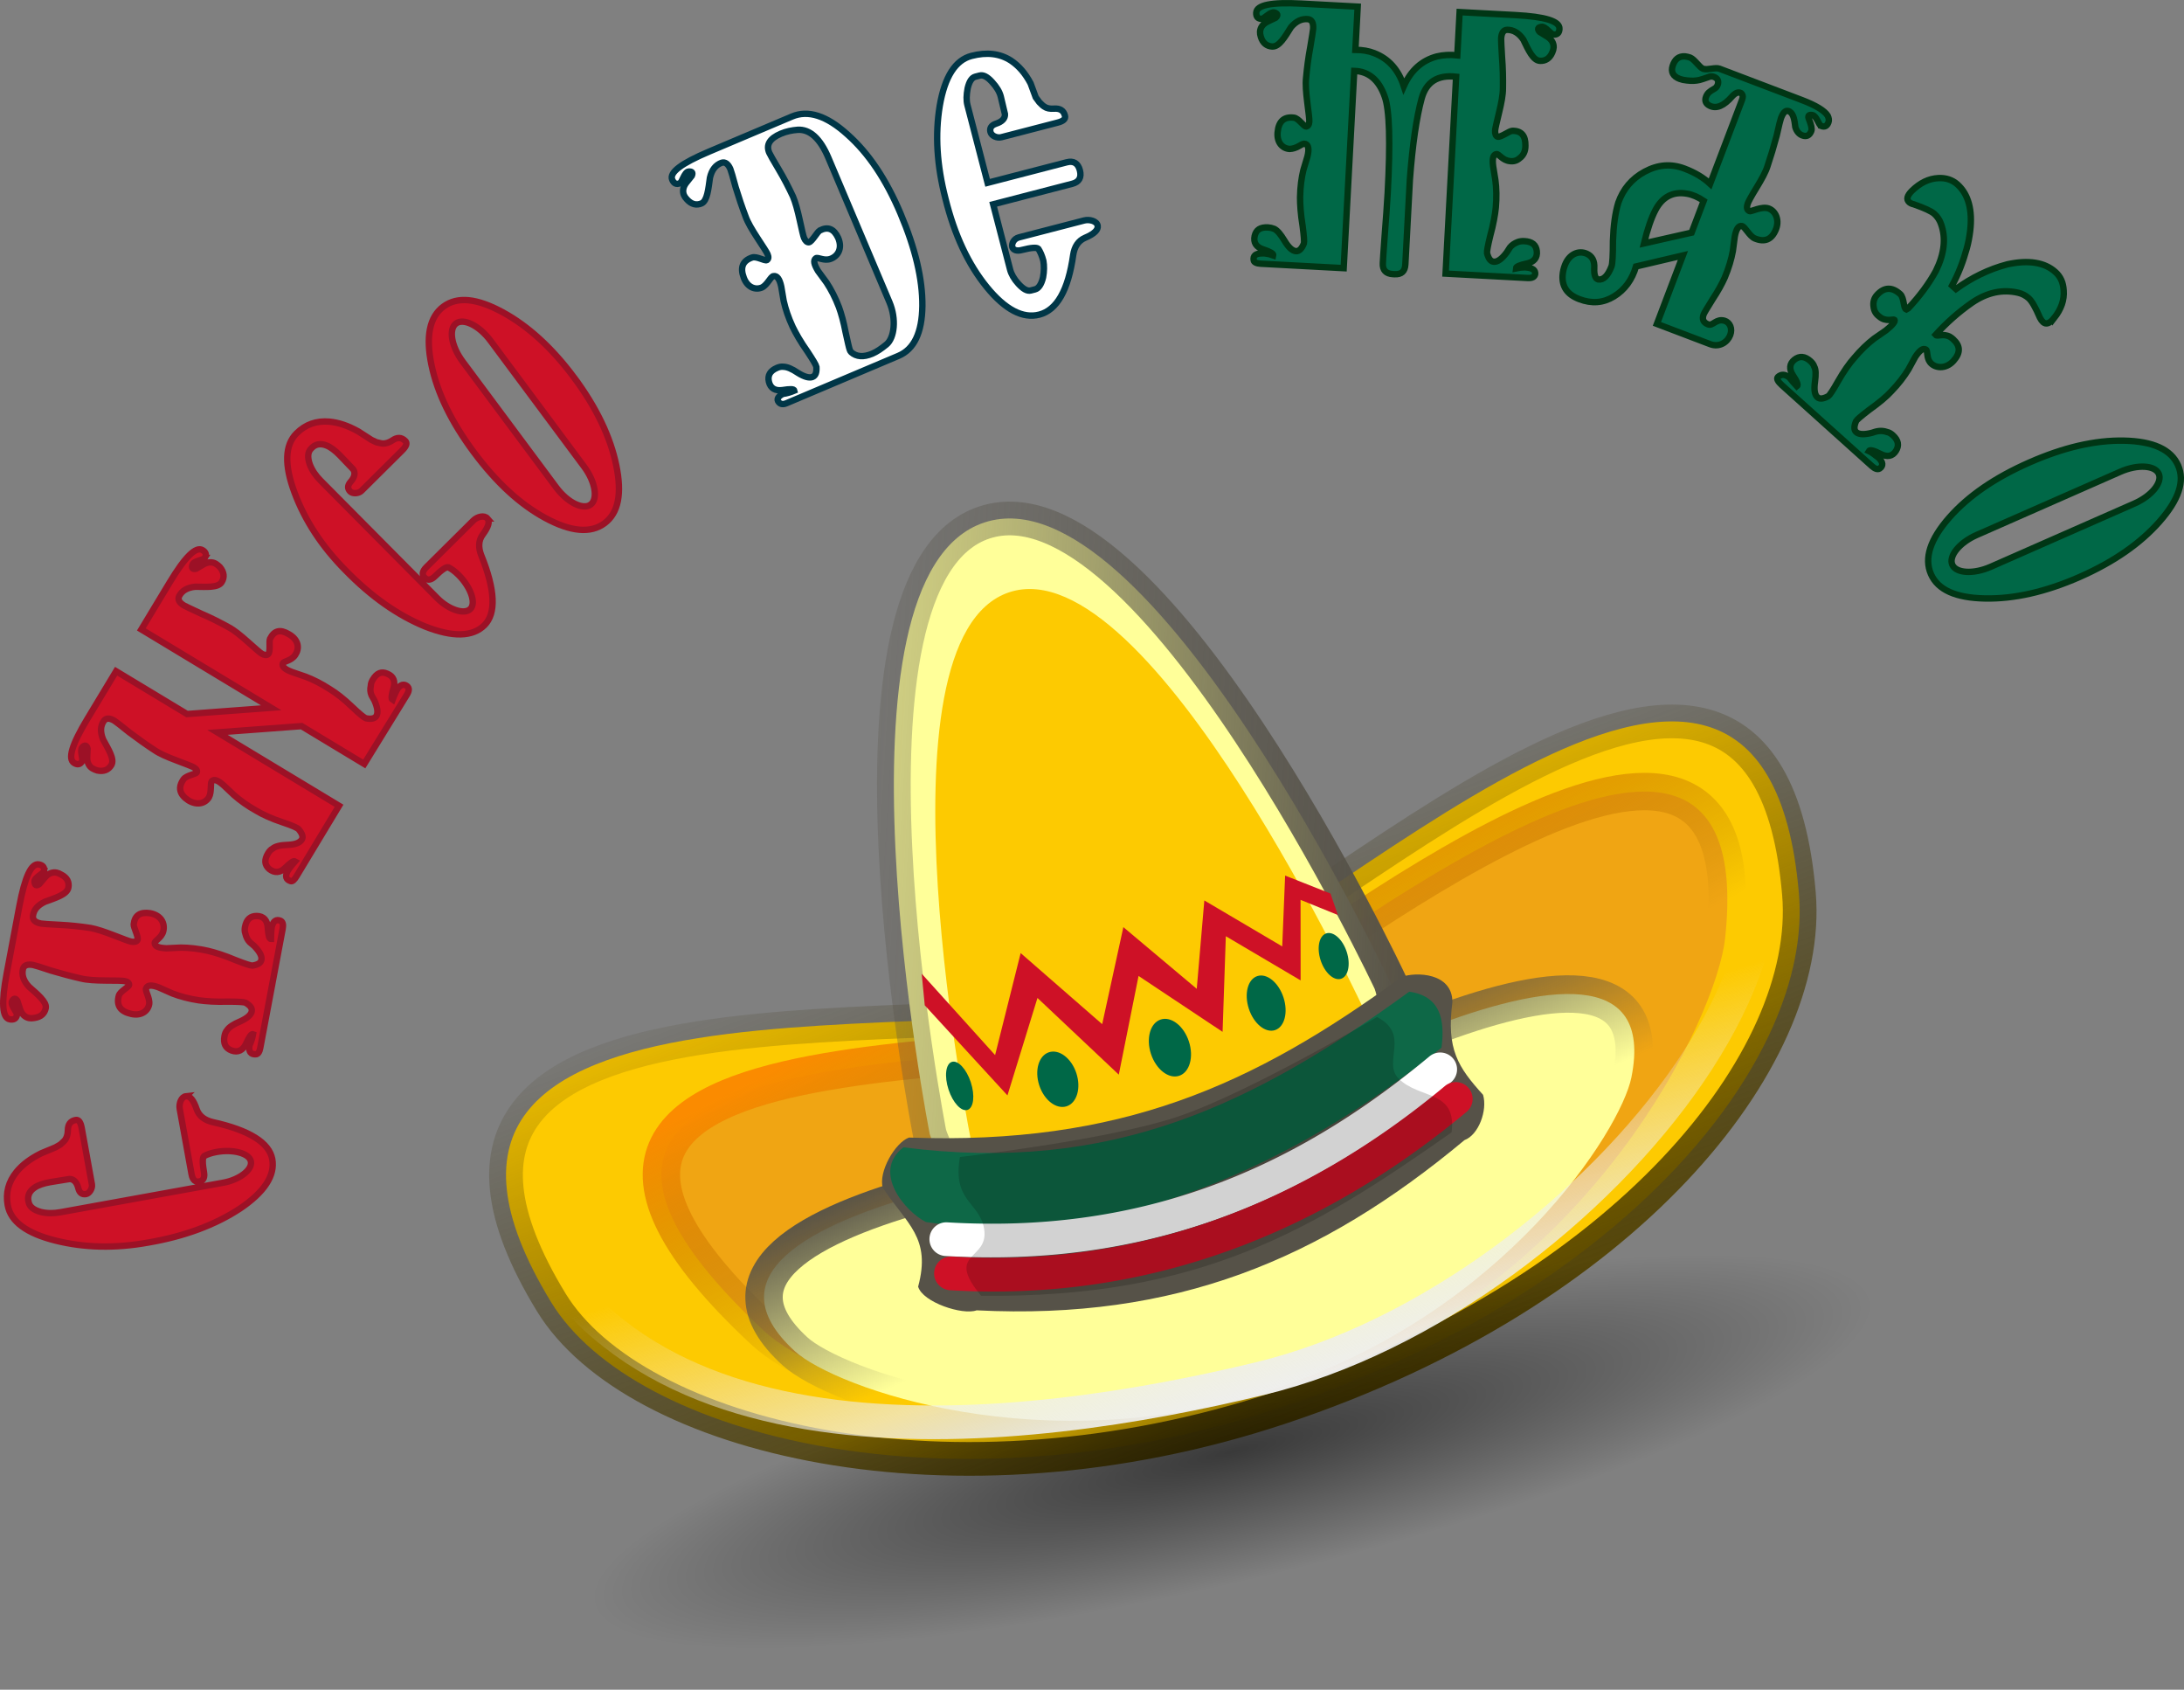 <?xml version="1.0" encoding="UTF-8" standalone="no"?>
<svg
   xmlns:dc="http://purl.org/dc/elements/1.1/"
   xmlns:cc="http://creativecommons.org/ns#"
   xmlns:rdf="http://www.w3.org/1999/02/22-rdf-syntax-ns#"
   xmlns:svg="http://www.w3.org/2000/svg"
   xmlns="http://www.w3.org/2000/svg"
   height="264.542"
   width="342.022"
   version="1.1"
   viewBox="0 0 342.022 264.542"
   id="svg2">
  <rect x="0" y="0" width="342.022" height="264.542" fill="#808080" stroke="none"/>
  <title
     id="title5259">Cinco de Mayo</title>
  <defs
     id="defs6">
    <linearGradient
       y2="2.697"
       x2="17.917"
       gradientTransform="matrix(4.271,-1.139,1.131,4.239,114.222,189.297)"
       y1="-7.261"
       gradientUnits="userSpaceOnUse"
       x1="15.731"
       id="linearGradient4955">
      <stop
         offset="0"
         stop-color="#fb8b00"
         id="stop4690" />
      <stop
         offset="1"
         stop-opacity="0"
         stop-color="#986601"
         id="stop4692" />
    </linearGradient>
    <linearGradient
       y2="25.477"
       x2="23.574"
       gradientTransform="matrix(4.793,-2.015,2.016,4.792,26.378,119.936)"
       y1="19.523"
       gradientUnits="userSpaceOnUse"
       x1="23.45"
       id="linearGradient4957">
      <stop
         offset="0"
         stop-color="#565248"
         id="stop4658" />
      <stop
         offset="1"
         stop-opacity="0"
         stop-color="#565248"
         id="stop4660" />
    </linearGradient>
    <linearGradient
       y2="22.322"
       x2="29.574"
       gradientTransform="matrix(4.525,-1.207,1.207,4.524,47.194,105.361)"
       y1="31.564"
       gradientUnits="userSpaceOnUse"
       x1="29.849"
       id="linearGradient4959">
      <stop
         offset="0"
         stop-color="#eee"
         id="stop4648" />
      <stop
         offset="1"
         stop-opacity="0"
         stop-color="#eee"
         id="stop4650" />
    </linearGradient>
    <radialGradient
       r="19.562"
       gradientTransform="matrix(5.114,-1.228,0.293,0.988,62.098,215.128)"
       cx="23.226"
       cy="41.173"
       gradientUnits="userSpaceOnUse"
       id="radialGradient5097">
      <stop
         offset="0"
         id="stop2867" />
      <stop
         offset="1"
         stop-opacity="0"
         id="stop2869" />
    </radialGradient>
    <linearGradient
       gradientTransform="matrix(5.516,0,0,5.514,70.226,72.863)"
       x1="24.543"
       x2="18.005"
       y1="26.968"
       gradientUnits="userSpaceOnUse"
       y2="9.567"
       id="linearGradient3281">
      <stop
         offset="0"
         stop-color="#540"
         id="stop4801" />
      <stop
         offset="1"
         stop-opacity="0"
         stop-color="#2b2200"
         id="stop4803" />
    </linearGradient>
    <linearGradient
       gradientTransform="matrix(5.516,0,0,5.514,70.226,72.863)"
       x1="27.262"
       x2="6.417"
       y1="12.649"
       gradientUnits="userSpaceOnUse"
       y2="11.386"
       id="linearGradient3289">
      <stop
         offset="0"
         stop-color="#565248"
         id="stop3285" />
      <stop
         offset="1"
         stop-opacity="0"
         stop-color="#565248"
         id="stop3287" />
    </linearGradient>
  </defs>
  <path
     style="fill:#fdca01;stroke:url(#linearGradient3281);stroke-width:5.275"
     d="m 178.869,156.169 c 27.994,-9.164 97.302,-81.437 102.851,-16.244 2.212,26.004 -27.282,62.485 -81.145,80.433 -51.403,17.127 -101.312,4.709 -114.247,-16.459 -34.106,-55.841 64.548,-38.56 92.541,-47.729 z"
     id="path4088" />
  <path
     id="path3008"
     style="color:#000000;opacity:0.55;fill:url(#radialGradient5097);fill-rule:evenodd;stroke-width:4.96"
     d="m 317.115,196.541 c 4.089,13.806 -47.405,38.164 -115.012,54.403 -67.616,16.241 -125.737,18.213 -129.825,4.408 -4.09,-13.809 47.402,-38.165 115.011,-54.405 67.61,-16.24 125.731,-18.211 129.82,-4.405 z" />
  <path
     style="fill:#980101;stroke-width:4.872"
     d="m 197.006,195.154 c 0.875,2.672 -0.584,5.549 -3.26,6.425 -2.676,0.876 -5.555,-0.58 -6.431,-3.252 -0.875,-2.672 0.584,-5.549 3.26,-6.425 2.676,-0.876 5.555,0.58 6.431,3.252 z"
     id="path4066" />
  <path
     style="fill:#f0a513;stroke:url(#linearGradient4955);stroke-width:5.857"
     d="m 191.053,158.86 c 22.472,-14.342 84.709,-63.483 79.099,-11.905 -1.318,12.103 -20.817,53.773 -63.682,68.55 -42.865,14.783 -78.117,0.976 -86.843,-7.157 -56.588,-52.769 53.224,-37.876 71.426,-49.488 z"
     id="path4684" />
  <path
     style="fill:#ffff99;stroke:url(#linearGradient3289);stroke-width:5.275"
     d="m 217.773,153.93 c 9.169,27.984 -63.003,51.614 -72.171,23.63 0,0 -17.196,-87.326 8.58,-95.768 25.776,-8.439 63.594,72.135 63.594,72.135 z"
     id="path4094-7" />
  <path
     style="fill:#ffff99;stroke:url(#linearGradient4957);stroke-width:5.857"
     d="m 186.47,179.366 c 0,0 76.021,-45.382 69.01,-10.667 -1.645,8.147 -19.702,36.878 -55.866,48.72 -36.168,11.844 -68.955,-0.243 -75.1,-5.839 -26.197,-23.843 61.955,-32.213 61.955,-32.213 z"
     id="path4096" />
  <path
     style="fill:#fdca01;stroke-width:5.515"
     d="m 214.077,159.097 c 8.356,25.503 -53.506,45.758 -61.862,20.255 0,0 -16.23,-79.402 5.863,-86.636 22.091,-7.231 55.998,66.383 55.998,66.383 z"
     id="path4086" />
  <path
     style="fill:#565248;stroke-width:5.515"
     d="m 142.353,178.098 c 33.089,1.193 53.774,-8.08 77.157,-25.152 2.195,-0.803 7.955,-0.694 7.942,3.949 -0.965,7.399 0.888,10.188 4.802,14.513 0.719,2.45 -0.713,6.287 -2.909,7.09 -22.528,18.78 -45.336,28.21 -76.402,26.649 -2.195,0.803 -8.442,-1.255 -9.161,-3.705 2.071,-7.673 -1.729,-9.744 -5.534,-15.488 -0.719,-2.45 1.907,-7.053 4.102,-7.856 z"
     id="rect4098" />
  <path
     id="path4859"
     d="m 141.476,179.625 c -5.022,3.852 0.319,10.106 3.532,11.697 29.627,4.402 58.133,-9.237 80.737,-27.293 0.589,-4.57 -0.279,-8.083 -5.046,-8.773 -24.464,17.774 -46.742,28.537 -79.226,24.369 z"
     style="fill:#0e6847;fill-opacity:1;stroke-width:5.515" />
  <path
     id="path4861"
     d="m 225.44,164.784 a 2.638,2.638 0 0 0 -1.615,0.633 c -22.305,18.566 -46.158,27.704 -75.434,25.957 a 2.638,2.638 0 1 0 -0.314,5.266 c 30.553,1.824 56.039,-7.953 79.123,-27.168 a 2.638,2.638 0 0 0 -1.76,-4.688 z"
     style="color:#000000;font-style:normal;font-variant:normal;font-weight:normal;font-stretch:normal;font-size:medium;line-height:normal;font-family:sans-serif;font-variant-ligatures:normal;font-variant-position:normal;font-variant-caps:normal;font-variant-numeric:normal;font-variant-alternates:normal;font-feature-settings:normal;text-indent:0;text-align:start;text-decoration:none;text-decoration-line:none;text-decoration-style:solid;text-decoration-color:#000000;letter-spacing:normal;word-spacing:normal;text-transform:none;writing-mode:lr-tb;direction:ltr;text-orientation:mixed;dominant-baseline:auto;baseline-shift:baseline;text-anchor:start;white-space:normal;shape-padding:0;clip-rule:nonzero;display:inline;overflow:visible;visibility:visible;opacity:1;isolation:auto;mix-blend-mode:normal;color-interpolation:sRGB;color-interpolation-filters:linearRGB;solid-color:#000000;solid-opacity:1;vector-effect:none;fill:#ffffff;fill-opacity:1;fill-rule:nonzero;stroke:none;stroke-width:5.275px;stroke-linecap:round;stroke-linejoin:round;stroke-miterlimit:4;stroke-dasharray:none;stroke-dashoffset:0;stroke-opacity:1;color-rendering:auto;image-rendering:auto;shape-rendering:auto;text-rendering:auto;enable-background:accumulate" />
  <path
     style="fill:#006847;fill-opacity:1;stroke-width:1;stroke-miterlimit:4;stroke-dasharray:none"
     d="m 152.03,169.439 c 0.68,2.075 0.45,4.013 -0.513,4.328 -0.963,0.315 -2.295,-1.111 -2.974,-3.186 -0.68,-2.075 -0.45,-4.013 0.513,-4.328 0.963,-0.315 2.295,1.111 2.974,3.186 z"
     id="path4103" />
  <path
     style="fill:#006847;fill-opacity:1;stroke-width:1;stroke-miterlimit:4;stroke-dasharray:none"
     d="m 168.562,168.02 c 0.765,2.336 0.085,4.655 -1.52,5.18 -1.605,0.525 -3.526,-0.942 -4.291,-3.278 -0.765,-2.336 -0.085,-4.655 1.52,-5.18 1.605,-0.525 3.526,0.942 4.291,3.278 z"
     id="path4105" />
  <path
     style="fill:#006847;fill-opacity:1;stroke-width:1;stroke-miterlimit:4;stroke-dasharray:none"
     d="m 186.185,163.051 c 0.797,2.433 0.114,4.841 -1.527,5.378 -1.641,0.537 -3.617,-1 -4.414,-3.433 -0.797,-2.433 -0.114,-4.841 1.527,-5.378 1.641,-0.537 3.617,1 4.414,3.433 z"
     id="path4107" />
  <path
     style="fill:#006847;fill-opacity:1;stroke-width:1;stroke-miterlimit:4;stroke-dasharray:none"
     d="m 200.997,156.159 c 0.765,2.336 0.171,4.627 -1.326,5.117 -1.498,0.49 -3.332,-1.005 -4.098,-3.341 -0.765,-2.336 -0.171,-4.627 1.326,-5.117 1.498,-0.49 3.332,1.005 4.098,3.341 z"
     id="path4109" />
  <path
     style="fill:#006847;fill-opacity:1;stroke-width:1;stroke-miterlimit:4;stroke-dasharray:none"
     d="m 210.899,149.017 c 0.642,1.961 0.25,3.849 -0.877,4.218 -1.127,0.369 -2.561,-0.921 -3.203,-2.882 -0.642,-1.961 -0.25,-3.849 0.877,-4.218 1.127,-0.369 2.561,0.921 3.203,2.882 z"
     id="path4111" />
  <path
     style="fill:#ce1126;fill-opacity:1;stroke-width:5.515"
     d="m 157.77,171.498 4.7,-15.257 12.736,12.007 3.095,-15.452 13.159,8.752 0.51,-14.972 11.713,6.915 -0.012,-12.609 5.844,2.371 -1.157,-3.363 -7.103,-2.809 -0.453,11.09 -12.199,-7.197 -1.187,13.834 -11.494,-9.657 -3.315,15.194 -12.768,-11.131 -4.002,15.972 -11.494,-12.741 0.477,4.946 12.95,14.107 z"
     id="path4113" />
  <path
     style="fill:none;stroke:url(#linearGradient4959);stroke-width:5.275px;stroke-linecap:round;stroke-linejoin:round"
     d="m 79.282,184.097 c 16.032,49.434 81.901,40.466 117.964,31.755 52.468,-12.605 106.458,-81.525 62.259,-101.298"
     id="path4644" />
  <path
     id="path4863"
     d="m 227.877,169.413 a 2.638,2.638 0 0 0 -1.615,0.633 c -22.279,18.545 -47.912,28.432 -77.139,26.688 a 2.638,2.638 0 1 0 -0.314,5.266 c 30.602,1.827 57.721,-8.664 80.828,-27.898 a 2.638,2.638 0 0 0 -1.76,-4.688 z"
     style="color:#000000;font-style:normal;font-variant:normal;font-weight:normal;font-stretch:normal;font-size:medium;line-height:normal;font-family:sans-serif;font-variant-ligatures:normal;font-variant-position:normal;font-variant-caps:normal;font-variant-numeric:normal;font-variant-alternates:normal;font-feature-settings:normal;text-indent:0;text-align:start;text-decoration:none;text-decoration-line:none;text-decoration-style:solid;text-decoration-color:#000000;letter-spacing:normal;word-spacing:normal;text-transform:none;writing-mode:lr-tb;direction:ltr;text-orientation:mixed;dominant-baseline:auto;baseline-shift:baseline;text-anchor:start;white-space:normal;shape-padding:0;clip-rule:nonzero;display:inline;overflow:visible;visibility:visible;opacity:1;isolation:auto;mix-blend-mode:normal;color-interpolation:sRGB;color-interpolation-filters:linearRGB;solid-color:#000000;solid-opacity:1;vector-effect:none;fill:#ce1126;fill-opacity:1;fill-rule:nonzero;stroke:none;stroke-width:5.275px;stroke-linecap:round;stroke-linejoin:round;stroke-miterlimit:4;stroke-dasharray:none;stroke-dashoffset:0;stroke-opacity:1;color-rendering:auto;image-rendering:auto;shape-rendering:auto;text-rendering:auto;enable-background:accumulate" />
  <path
     style="fill-opacity:0.177;stroke-width:5.515"
     d="m 150.329,181.142 c -1.224,6.992 3.102,7.07 3.787,11.239 0.831,5.056 -6.255,3.527 -0.467,10.488 34.194,0.374 51.798,-10.199 73.671,-25.583 0.859,-6.704 -5.015,-5.123 -8.303,-8.437 -2.569,-2.589 1.945,-6.856 -3.372,-9.621 0,0 -20.179,11.899 -31.156,15.584 -11,3.693 -34.163,6.331 -34.163,6.331 z"
     id="path4129-3" />
  <g
     transform="translate(-7.108257e-6,-9.4866427e-6)"
     style="fill:#ce1126;fill-opacity:1;stroke:#9c1126;stroke-opacity:1"
     id="g1022">
    <path
       id="path75"
       style="font-style:normal;font-variant:normal;font-weight:normal;font-stretch:normal;font-size:medium;line-height:125%;font-family:'GFS Eustace';-inkscape-font-specification:'GFS Eustace';letter-spacing:0px;word-spacing:0px;fill:#ce1126;fill-opacity:1;stroke:#9c1126;stroke-width:1;stroke-linecap:butt;stroke-linejoin:miter;stroke-miterlimit:4;stroke-dasharray:none;stroke-opacity:1"
       d="m 29.14,171.624 c -0.751,0.077 -1.145,1.149 -0.991,2.004 l 1.849,10.201 c 0.176,0.969 0.657,1.352 1.377,1.104 0.503,-0.15 0.705,-0.658 0.571,-1.398 -0.269,-1.482 -0.242,-2.311 0.012,-2.533 0.482,-0.264 1.088,-0.492 1.943,-0.646 2.564,-0.465 5.154,0.184 5.392,1.495 0.248,1.368 -1.949,2.884 -4.286,3.308 l -25.531,4.628 c -1.083,0.196 -2.083,0.2 -3.067,-0.033 -1.176,-0.317 -1.802,-0.851 -1.937,-1.591 -0.222,-0.901 0.11,-1.668 0.949,-2.232 0.575,-0.399 1.409,-0.667 2.435,-0.853 l 3.031,-0.49 c 0.648,3.7e-4 1.15,0.498 1.382,1.456 0.191,0.731 0.595,1.01 1.222,0.897 0.513,-0.093 1.016,-0.89 0.902,-1.517 l -1.601,-8.833 c -0.165,-0.912 -0.476,-1.326 -0.932,-1.244 -0.855,0.155 -1.228,0.694 -1.234,1.636 -0.011,0.591 -0.156,1.088 -0.436,1.492 -0.093,0.135 -0.347,0.357 -0.752,0.725 l -0.746,0.43 -2.244,0.936 c -1.674,0.833 -2.917,1.765 -3.835,2.873 -1.301,1.59 -1.753,3.32 -1.402,5.257 0.465,2.564 2.976,4.405 7.477,5.531 4.501,1.127 9.35,1.248 14.536,0.308 5.709,-0.976 10.502,-2.787 14.342,-5.307 3.83,-2.578 5.535,-5.182 5.071,-7.747 -0.465,-2.564 -3.588,-4.53 -9.29,-5.791 -1.29,-0.296 -2.175,-0.96 -2.542,-2.011 -0.497,-1.44 -1.03,-2.109 -1.667,-2.052 z" />
    <path
       id="path77"
       style="font-style:normal;font-variant:normal;font-weight:normal;font-stretch:normal;font-size:medium;line-height:125%;font-family:'GFS Eustace';-inkscape-font-specification:'GFS Eustace';letter-spacing:0px;word-spacing:0px;fill:#ce1126;fill-opacity:1;stroke:#9c1126;stroke-width:1;stroke-linecap:butt;stroke-linejoin:miter;stroke-miterlimit:4;stroke-dasharray:none;stroke-opacity:1"
       d="m 6.893,136.372 c 0.107,-0.569 -0.181,-0.918 -0.807,-1.036 -1.195,-0.225 -2.193,1.945 -3.06,6.555 l -1.97,10.473 c -0.867,4.61 -0.726,6.994 0.469,7.219 0.626,0.118 1.021,-0.103 1.128,-0.672 0.075,-0.398 -1.063,-1.555 -0.774,-2.149 0.267,-0.48 0.516,-0.551 0.84,-0.077 l 0.448,1.381 c 0.27,0.758 0.775,1.207 1.401,1.324 0.228,0.043 0.523,0.039 0.829,-0.021 1.032,-0.16 1.605,-0.7 1.766,-1.554 0.182,-0.968 -1.354,-2.199 -2.617,-3.321 -0.885,-0.933 -1.18,-1.872 -0.941,-2.829 0.164,-0.558 0.73,-0.747 1.584,-0.586 0.285,0.053 1.231,0.349 2.839,0.887 1.619,0.481 3.134,0.884 4.66,1.23 0.957,0.239 2.241,0.304 3.889,0.319 1.59,0.004 2.59,0.016 2.932,0.08 0.512,0.096 0.708,0.31 0.711,0.605 -0.075,0.398 -1.42,0.971 -1.616,1.7 -0.403,1.515 0.244,2.462 1.941,2.84 1.526,0.346 2.608,-0.393 2.822,-1.532 0.125,-0.978 -0.717,-2.139 -0.472,-2.505 0.21,-0.491 0.868,-0.544 2.021,-0.091 l 2.067,0.919 c 1.209,0.463 2.611,0.845 4.159,1.077 1.149,0.157 2.661,0.265 4.557,0.209 1.59,0.004 2.466,0.051 2.739,0.162 0.743,0.434 1.078,0.851 0.981,1.363 -0.096,0.512 -0.669,1.053 -1.766,1.554 -1.085,0.444 -1.762,0.906 -2.086,1.376 -0.224,0.252 -0.345,0.583 -0.41,0.925 -0.225,1.195 0.17,1.918 1.105,2.271 0.992,0.363 1.772,-0.02 2.26,-1.048 0.499,-1.085 0.833,-1.611 1.107,-1.501 -0.118,0.626 -0.282,1.185 -0.57,1.779 -0.125,0.978 0.209,1.395 0.981,1.363 0.352,0.007 0.598,-0.359 0.716,-0.985 l 3.511,-18.67 c 0.118,-0.626 0.022,-1.057 -0.298,-1.235 -0.708,-0.31 -1.181,0.014 -1.42,0.971 -0.104,0.864 -0.108,1.512 -0.115,1.864 -0.295,0.003 -0.416,-0.609 -0.497,-1.744 -0.07,-1.192 -0.657,-1.833 -1.714,-1.855 -1,-0.011 -1.63,0.519 -1.855,1.714 -0.064,0.342 -0.072,0.694 0.046,1.01 0.131,0.555 0.341,1.007 0.686,1.367 l 0.711,0.605 c 0.839,0.865 1.234,1.587 1.127,2.157 -0.096,0.512 -0.559,0.779 -1.409,0.914 -0.295,0.003 -1.128,-0.271 -2.611,-0.845 -1.746,-0.741 -3.194,-1.19 -4.322,-1.461 -1.526,-0.346 -2.971,-0.5 -4.266,-0.508 l -2.259,0.105 c -1.227,-0.054 -1.832,-0.286 -1.85,-0.819 0.018,-0.409 1.093,-0.796 1.353,-1.867 0.282,-1.185 -0.301,-2.473 -2.066,-2.805 -1.548,-0.232 -2.416,0.312 -2.57,1.756 -0.029,0.466 0.76,1.911 0.607,2.413 -0.11,0.274 -0.484,0.38 -0.996,0.284 -0.342,-0.064 -1.22,-0.406 -2.703,-0.98 -1.483,-0.574 -2.703,-0.98 -3.671,-1.162 -1.548,-0.232 -3.106,-0.407 -4.799,-0.49 -1.693,-0.083 -2.683,-0.151 -2.967,-0.204 -0.854,-0.161 -1.313,-0.542 -1.252,-1.178 0.125,-0.978 0.73,-1.69 1.894,-2.237 1.584,-0.586 3.452,-1.119 3.655,-2.2 0.161,-0.854 -0.177,-1.566 -1.091,-2.032 -0.263,-0.167 -0.537,-0.278 -0.765,-0.321 -0.626,-0.118 -1.26,0.117 -1.786,0.725 l -0.908,1.067 c -0.473,0.324 -0.69,0.224 -0.754,-0.378 -0.053,-0.658 1.417,-1.266 1.492,-1.664 z" />
    <path
       id="path79"
       style="font-style:normal;font-variant:normal;font-weight:normal;font-stretch:normal;font-size:medium;line-height:125%;font-family:'GFS Eustace';-inkscape-font-specification:'GFS Eustace';letter-spacing:0px;word-spacing:0px;fill:#ce1126;fill-opacity:1;stroke:#9c1126;stroke-width:1;stroke-linecap:butt;stroke-linejoin:miter;stroke-miterlimit:4;stroke-dasharray:none;stroke-opacity:1"
       d="m 32.065,87.354 c 0.299,-0.496 0.201,-0.893 -0.345,-1.223 -1.041,-0.628 -2.734,1.056 -5.128,5.023 l -4.458,7.389 20.332,12.268 -13.173,0.981 -11.108,-6.702 -4.518,7.488 c -2.394,3.967 -3.095,6.25 -2.053,6.878 0.545,0.329 0.943,0.231 1.242,-0.265 0.209,-0.347 -0.433,-1.749 0.045,-2.205 0.368,-0.386 0.676,-0.336 0.814,0.221 l -0.063,1.45 c 0.018,0.755 0.285,1.322 0.83,1.651 0.248,0.15 0.476,0.22 0.754,0.32 1.023,0.211 1.748,-0.095 2.197,-0.839 0.569,-0.942 -0.5,-2.534 -1.291,-4.026 -0.454,-1.153 -0.432,-2.087 0.126,-2.9 0.349,-0.466 0.895,-0.475 1.639,-0.026 0.248,0.15 1.031,0.757 2.35,1.823 1.348,1.016 2.627,1.924 3.936,2.781 0.813,0.558 1.994,1.068 3.482,1.628 1.489,0.56 2.421,0.92 2.669,1.069 0.446,0.269 0.604,0.568 0.455,0.816 -0.15,0.248 -1.62,0.443 -2.059,1.058 -0.907,1.279 -0.632,2.392 0.777,3.31 1.339,0.808 2.611,0.493 3.21,-0.499 0.459,-0.873 0.174,-2.195 0.433,-2.512 0.368,-0.386 0.974,-0.157 1.896,0.67 l 1.595,1.504 c 0.971,0.857 2.151,1.704 3.52,2.462 0.992,0.598 2.371,1.228 4.118,1.808 1.518,0.51 2.322,0.86 2.51,1.109 0.545,0.667 0.712,1.174 0.473,1.571 -0.299,0.496 -1.025,0.802 -2.197,0.839 -1.172,0.037 -1.967,0.234 -2.385,0.59 -0.298,0.158 -0.527,0.426 -0.707,0.723 -0.628,1.041 -0.561,1.826 0.192,2.484 0.833,0.638 1.667,0.6 2.484,-0.192 0.816,-0.793 1.314,-1.169 1.562,-1.019 l -0.428,0.486 c -0.289,0.367 -0.548,0.684 -0.728,0.982 -0.459,0.873 -0.291,1.38 0.443,1.62 0.278,0.1 0.586,-0.187 0.916,-0.733 l 6.672,-11.059 -19.043,-11.49 13.173,-0.981 9.819,5.924 6.682,-10.85 c 0.389,-0.645 0.37,-1.062 0.003,-1.351 -0.516,-0.379 -1.023,-0.211 -1.491,0.453 -0.18,0.298 -0.339,0.675 -0.529,1.101 l -0.23,0.605 c -0.248,-0.15 -0.177,-0.716 0.144,-1.807 0.321,-1.092 -0.005,-1.897 -0.988,-2.287 -0.903,-0.409 -1.629,-0.103 -2.257,0.938 -0.18,0.298 -0.309,0.625 -0.31,0.963 -0.121,0.536 -0.082,1.033 0.116,1.49 l 0.455,0.816 c 0.484,1.104 0.601,1.919 0.302,2.414 -0.239,0.397 -0.796,0.534 -1.64,0.363 -0.278,-0.1 -0.962,-0.648 -2.121,-1.753 -1.328,-1.275 -2.527,-2.201 -3.519,-2.8 -1.309,-0.857 -2.609,-1.506 -3.819,-1.966 l -2.074,-0.71 c -1.161,-0.43 -1.647,-0.858 -1.477,-1.364 0.16,-0.377 1.302,-0.364 1.95,-1.326 0.648,-0.962 0.602,-2.343 -1.015,-3.251 -1.339,-0.808 -2.293,-0.572 -2.942,0.728 -0.19,0.427 0.124,2.037 -0.294,2.393 -0.199,0.218 -0.586,0.187 -1.033,-0.082 -0.248,-0.15 -0.952,-0.777 -2.141,-1.833 -1.189,-1.056 -2.141,-1.833 -3.014,-2.292 -1.369,-0.758 -2.768,-1.467 -4.325,-2.136 -1.528,-0.719 -2.431,-1.128 -2.679,-1.278 -0.744,-0.449 -0.991,-0.936 -0.741,-1.462 0.459,-0.873 1.275,-1.328 2.507,-1.464 1.689,0.004 3.595,0.208 4.164,-0.735 0.449,-0.744 0.381,-1.529 -0.282,-2.335 -0.218,-0.199 -0.386,-0.368 -0.634,-0.518 -0.545,-0.329 -1.171,-0.301 -1.848,0.035 l -1.253,0.732 c -0.557,0.138 -0.745,-0.111 -0.575,-0.617 0.18,-0.635 1.72,-0.721 1.93,-1.068 z" />
    <path
       id="path81"
       style="font-style:normal;font-variant:normal;font-weight:normal;font-stretch:normal;font-size:medium;line-height:125%;font-family:'GFS Eustace';-inkscape-font-specification:'GFS Eustace';letter-spacing:0px;word-spacing:0px;fill:#ce1126;fill-opacity:1;stroke:#9c1126;stroke-width:1;stroke-linecap:butt;stroke-linejoin:miter;stroke-miterlimit:4;stroke-dasharray:none;stroke-opacity:1"
       d="m 76.336,81.177 c -0.489,-0.575 -1.596,-0.293 -2.213,0.319 l -7.358,7.303 c -0.699,0.694 -0.742,1.308 -0.129,1.761 0.408,0.329 0.941,0.208 1.476,-0.322 1.069,-1.061 1.767,-1.509 2.094,-1.426 0.491,0.248 1.022,0.618 1.634,1.235 1.836,1.85 2.769,4.351 1.823,5.29 -0.987,0.979 -3.481,0.028 -5.154,-1.657 L 50.23,75.264 c -0.775,-0.781 -1.345,-1.602 -1.711,-2.546 -0.405,-1.148 -0.32,-1.967 0.214,-2.497 0.617,-0.694 1.437,-0.855 2.377,-0.483 0.654,0.248 1.349,0.783 2.083,1.523 l 2.121,2.219 c 0.367,0.534 0.241,1.23 -0.417,1.964 -0.494,0.572 -0.495,1.063 -0.047,1.515 0.367,0.37 1.309,0.333 1.761,-0.116 l 6.372,-6.324 c 0.658,-0.653 0.823,-1.144 0.497,-1.472 -0.612,-0.617 -1.267,-0.619 -2.047,-0.09 -0.493,0.326 -0.985,0.488 -1.476,0.486 C 59.794,69.443 59.466,69.36 58.934,69.235 l -0.777,-0.371 -2.043,-1.318 c -1.635,-0.907 -3.107,-1.404 -4.54,-1.532 -2.047,-0.171 -3.728,0.437 -5.126,1.824 -1.85,1.836 -1.943,4.948 -0.321,9.295 1.622,4.347 4.269,8.412 7.982,12.152 4.039,4.151 8.246,7.075 12.499,8.811 4.294,1.695 7.407,1.625 9.256,-0.211 1.85,-1.836 1.7,-5.522 -0.492,-10.937 -0.487,-1.23 -0.442,-2.336 0.217,-3.235 0.906,-1.225 1.154,-2.043 0.747,-2.536 z" />
    <path
       id="path83"
       style="font-style:normal;font-variant:normal;font-weight:normal;font-stretch:normal;font-size:medium;line-height:125%;font-family:'GFS Eustace';-inkscape-font-specification:'GFS Eustace';letter-spacing:0px;word-spacing:0px;fill:#ce1126;fill-opacity:1;stroke:#9c1126;stroke-width:1;stroke-linecap:butt;stroke-linejoin:miter;stroke-miterlimit:4;stroke-dasharray:none;stroke-opacity:1"
       d="m 89.914,59.12 c -3.491,-4.694 -7.253,-8.104 -11.24,-10.263 -3.987,-2.159 -7.044,-2.485 -9.229,-0.86 -2.184,1.624 -2.799,4.68 -1.879,9.12 0.92,4.44 3.149,8.99 6.639,13.684 3.491,4.694 7.206,8.138 11.194,10.297 3.987,2.159 7.091,2.45 9.275,0.826 2.184,-1.624 2.753,-4.645 1.833,-9.086 -0.92,-4.44 -3.102,-9.025 -6.593,-13.719 z m 1.553,13.93 c 1.797,2.417 2.192,5.083 1.03,5.947 -1.162,0.864 -3.601,-0.281 -5.398,-2.698 L 72.445,56.592 c -1.797,-2.417 -2.192,-5.083 -1.03,-5.947 1.162,-0.864 3.601,0.281 5.398,2.698 z" />
  </g>
  <g
     style="stroke:#003647;stroke-opacity:1"
     transform="translate(-7.108257e-6,-9.4866427e-6)"
     id="g1012">
    <path
       id="path85"
       style="font-style:normal;font-variant:normal;font-weight:normal;font-stretch:normal;font-size:medium;line-height:125%;font-family:'GFS Eustace';-inkscape-font-specification:'GFS Eustace';letter-spacing:0px;word-spacing:0px;fill:#ffffff;fill-opacity:1;stroke:#003647;stroke-width:1;stroke-linecap:butt;stroke-linejoin:miter;stroke-miterlimit:4;stroke-dasharray:none;stroke-opacity:1"
       d="m 141.032,33.439 c -2.256,-5.334 -5.005,-9.454 -8.322,-12.39 -3.264,-2.959 -6.165,-3.87 -8.672,-2.809 l -13.015,5.505 c -4.321,1.828 -6.229,3.263 -5.755,4.384 0.248,0.587 0.65,0.794 1.184,0.568 0.373,-0.158 0.708,-1.746 1.362,-1.834 0.548,-0.043 0.745,0.125 0.529,0.657 l -0.903,1.136 c -0.482,0.644 -0.577,1.313 -0.328,1.9 0.09,0.213 0.256,0.458 0.476,0.679 0.704,0.771 1.471,0.95 2.271,0.612 0.907,-0.384 1.083,-2.345 1.319,-4.017 0.287,-1.253 0.907,-2.019 1.836,-2.349 0.556,-0.172 1.026,0.195 1.364,0.995 0.113,0.267 0.39,1.219 0.831,2.856 0.494,1.615 0.997,3.1 1.553,4.563 0.33,0.929 0.987,2.035 1.885,3.416 0.876,1.327 1.419,2.167 1.555,2.487 0.203,0.48 0.133,0.761 -0.111,0.927 -0.373,0.158 -1.594,-0.646 -2.31,-0.406 -1.485,0.502 -1.916,1.565 -1.293,3.188 0.556,1.463 1.77,1.955 2.837,1.504 0.884,-0.437 1.385,-1.781 1.826,-1.779 0.525,-0.096 0.933,0.423 1.194,1.633 l 0.377,2.23 c 0.283,1.264 0.74,2.642 1.403,4.06 0.505,1.044 1.251,2.363 2.347,3.912 0.876,1.327 1.321,2.082 1.38,2.372 0.049,0.86 -0.113,1.368 -0.593,1.571 -0.48,0.203 -1.247,0.025 -2.271,-0.612 -0.97,-0.659 -1.729,-0.966 -2.3,-0.977 -0.334,-0.047 -0.677,0.035 -0.997,0.17 -1.12,0.474 -1.504,1.202 -1.28,2.177 0.246,1.028 0.997,1.465 2.123,1.303 1.18,-0.185 1.803,-0.197 1.863,0.092 -0.587,0.248 -1.143,0.42 -1.797,0.509 -0.778,0.392 -1.016,0.87 -0.653,1.282 0.265,0.328 0.675,0.406 1.208,0.181 l 17.55,-7.423 c 2.454,-1.038 3.683,-3.633 3.741,-7.808 0.035,-4.228 -1.113,-9.025 -3.415,-14.466 z m -1.739,13.879 c 1.106,2.614 0.787,5.578 -0.472,6.614 -0.794,0.65 -1.526,1.149 -2.22,1.442 -1.387,0.587 -2.497,0.49 -3.307,-0.236 -0.099,-0.084 -0.144,-0.191 -0.211,-0.351 -0.113,-0.267 -0.314,-1.188 -0.656,-2.741 -0.312,-1.629 -0.671,-2.924 -1.046,-3.96 -0.556,-1.463 -1.227,-2.751 -1.936,-3.835 l -1.337,-1.824 c -0.634,-1.052 -0.775,-1.684 -0.34,-1.994 0.351,-0.211 1.268,0.47 2.304,0.095 1.143,-0.42 1.894,-1.618 1.194,-3.272 -0.663,-1.418 -1.596,-1.84 -2.884,-1.17 -0.404,0.234 -1.172,1.69 -1.674,1.84 -0.289,0.059 -0.585,-0.193 -0.788,-0.673 -0.135,-0.32 -0.336,-1.241 -0.679,-2.794 -0.342,-1.553 -0.679,-2.794 -1.062,-3.701 -0.663,-1.418 -1.378,-2.813 -2.246,-4.269 -0.868,-1.457 -1.358,-2.318 -1.471,-2.585 -0.519,-1.227 0.064,-2.228 1.824,-2.973 0.853,-0.361 1.721,-0.539 2.634,-0.611 1.902,-0.113 3.522,1.34 4.808,4.38 z" />
    <path
       id="path87"
       style="font-style:normal;font-variant:normal;font-weight:normal;font-stretch:normal;font-size:medium;line-height:125%;font-family:'GFS Eustace';-inkscape-font-specification:'GFS Eustace';letter-spacing:0px;word-spacing:0px;fill:#ffffff;fill-opacity:1;stroke:#003647;stroke-width:1;stroke-linecap:butt;stroke-linejoin:miter;stroke-miterlimit:4;stroke-dasharray:none;stroke-opacity:1"
       d="m 171.9,35.342 c -0.133,-0.743 -1.287,-1.042 -2.128,-0.824 l -10.203,2.646 c -0.841,0.218 -1.171,1.022 -1.04,1.526 0.187,0.49 0.708,0.654 1.493,0.45 1.514,-0.393 2.342,-0.428 2.583,-0.191 0.299,0.461 0.571,1.049 0.789,1.889 0.133,0.743 0.127,1.642 -0.048,2.585 -0.257,1.084 -0.687,1.734 -1.248,1.879 l -0.673,0.174 c -0.561,0.145 -1.196,-0.228 -1.948,-1.051 -0.667,-0.725 -1.109,-1.507 -1.298,-2.236 l -2.646,-10.203 12.39,-3.213 c 1.065,-0.276 1.48,-0.982 1.19,-2.104 -0.291,-1.121 -0.997,-1.536 -2.062,-1.26 l -12.39,3.213 -3.155,-12.166 c -0.189,-0.729 -0.168,-1.572 0.033,-2.641 0.257,-1.084 0.646,-1.663 1.206,-1.809 l 0.673,-0.174 c 0.561,-0.145 1.182,0.172 1.933,0.994 0.752,0.822 1.18,1.549 1.369,2.278 l 0.656,2.762 c 0.048,0.646 -0.411,1.184 -1.406,1.501 -0.714,0.245 -1.019,0.683 -0.86,1.3 0.16,0.617 1.034,0.988 1.707,0.814 l 8.802,-2.283 c 0.897,-0.233 1.287,-0.573 1.156,-1.078 -0.218,-0.841 -0.783,-1.173 -1.724,-1.109 -0.646,0.048 -1.152,-0.06 -1.52,-0.324 -0.212,-0.125 -0.453,-0.361 -0.779,-0.696 l -0.554,-0.754 -0.806,-2.184 c -0.829,-1.58 -1.85,-2.751 -3.08,-3.569 -1.724,-1.109 -3.763,-1.358 -6.173,-0.732 -2.523,0.654 -4.186,3.24 -4.974,7.812 -0.747,4.502 -0.452,9.332 0.9,14.545 1.412,5.677 3.56,10.266 6.457,13.822 2.897,3.557 5.663,4.993 8.242,4.324 2.747,-0.712 4.518,-3.804 5.298,-9.332 0.199,-1.308 0.795,-2.241 1.873,-2.7 1.456,-0.617 2.068,-1.254 1.964,-1.886 z" />
  </g>
  <g
     transform="translate(-7.108257e-6,-9.4866427e-6)"
     style="fill:#006847;fill-opacity:1;stroke:#003615;stroke-opacity:1"
     id="g1008">
    <path
       id="path89"
       style="font-style:normal;font-variant:normal;font-weight:normal;font-stretch:normal;font-size:medium;line-height:125%;font-family:'GFS Eustace';-inkscape-font-specification:'GFS Eustace';letter-spacing:0px;word-spacing:0px;fill:#006847;fill-opacity:1;stroke:#003615;stroke-width:1;stroke-linecap:butt;stroke-linejoin:miter;stroke-miterlimit:4;stroke-dasharray:none;stroke-opacity:1"
       d="m 243.299,5.408 c 0.578,0.031 0.883,-0.243 0.917,-0.879 0.065,-1.215 -2.217,-1.917 -6.902,-2.168 l -8.733,-0.468 -0.362,6.767 c -1.154,-0.12 -2.201,-0.06 -3.199,0.177 -2.354,0.628 -4.06,2.161 -5.179,4.653 -0.847,-2.597 -2.38,-4.303 -4.653,-5.179 -0.852,-0.336 -1.829,-0.504 -2.931,-0.505 l 0.362,-6.767 -8.791,-0.471 c -4.685,-0.251 -7.029,0.204 -7.094,1.418 -0.034,0.636 0.24,0.941 0.818,0.972 0.405,0.022 1.398,-1.201 2.025,-0.994 0.514,0.144 0.614,0.439 0.188,0.822 l -1.31,0.626 c -0.716,0.368 -1.094,0.927 -1.128,1.564 -0.012,0.231 0.03,0.524 0.13,0.819 0.297,0.944 0.909,1.441 1.776,1.487 1.099,0.059 1.995,-1.517 2.946,-3.032 0.805,-0.943 1.697,-1.359 2.677,-1.249 0.575,0.089 0.84,0.567 0.79,1.492 -0.015,0.289 -0.181,1.208 -0.441,2.818 -0.324,1.723 -0.527,3.336 -0.668,4.894 -0.111,0.98 -0.005,2.262 0.197,3.897 0.206,1.577 0.326,2.57 0.308,2.917 -0.028,0.521 -0.214,0.743 -0.506,0.785 -0.405,-0.022 -1.149,-1.28 -1.898,-1.378 -1.555,-0.199 -2.408,0.567 -2.559,2.299 -0.141,1.558 0.734,2.533 1.891,2.595 0.524,-0.03 0.996,-0.179 1.535,-0.498 0.42,-0.267 0.716,-0.368 0.886,-0.301 0.514,0.144 0.654,0.789 0.357,1.991 l -0.635,2.112 c -0.296,1.202 -0.489,2.642 -0.518,4.264 -0.001,1.102 0.092,2.615 0.398,4.487 0.206,1.577 0.275,2.451 0.201,2.737 -0.336,0.852 -0.762,1.235 -1.225,1.21 -0.578,-0.031 -1.187,-0.586 -1.825,-1.664 -0.587,-0.959 -1.076,-1.566 -1.584,-1.825 -0.341,-0.134 -0.685,-0.211 -0.974,-0.226 -1.215,-0.065 -1.875,0.364 -2.102,1.337 -0.229,1.032 0.254,1.754 1.337,2.102 1.083,0.348 1.646,0.668 1.573,0.954 l -0.627,-0.208 c -0.402,-0.08 -0.803,-0.159 -1.154,-0.12 -0.986,0.005 -1.413,0.388 -1.276,1.092 0.042,0.292 0.438,0.487 1.074,0.522 l 13.013,0.697 1.654,-30.884 c 2.259,0.063 3.868,1.425 4.772,4.026 0.759,2.071 0.894,7.124 0.467,15.105 -0.102,1.909 -0.278,4.103 -0.475,6.703 -0.197,2.599 -0.272,3.987 -0.287,4.277 -0.059,1.099 0.492,1.65 1.59,1.709 l 0.231,0.012 c 1.099,0.059 1.647,-0.434 1.706,-1.533 0.508,-9.485 0.747,-13.938 0.712,-13.302 0.41,-5.488 1.044,-9.746 1.838,-12.662 0.721,-2.629 2.521,-3.751 5.403,-3.423 l -1.651,30.826 12.839,0.688 c 0.752,0.04 1.111,-0.172 1.194,-0.632 0.031,-0.578 -0.358,-0.889 -1.165,-0.99 -0.344,-0.076 -0.752,-0.04 -1.16,-0.004 l -0.703,0.136 c 0.015,-0.289 0.609,-0.547 1.724,-0.778 1.114,-0.23 1.672,-0.896 1.554,-1.947 -0.121,-0.992 -0.732,-1.489 -1.947,-1.554 -0.347,-0.019 -0.697,0.021 -0.992,0.121 -0.533,0.203 -0.953,0.471 -1.264,0.86 l -0.506,0.785 c -0.75,1.004 -1.414,1.49 -1.992,1.459 -0.521,-0.028 -0.846,-0.451 -1.089,-1.334 -0.042,-0.292 0.12,-1.154 0.493,-2.7 0.504,-1.829 0.758,-3.323 0.875,-4.419 0.145,-1.616 0.106,-3.068 -0.06,-4.295 l -0.348,-2.165 c -0.166,-1.227 -0.017,-1.857 0.51,-1.945 0.408,-0.036 0.934,0.978 2.087,1.098 0.575,0.089 1.105,-0.057 1.532,-0.44 0.603,-0.432 0.929,-1.11 0.918,-1.981 0.026,-1.565 -0.628,-2.354 -2.08,-2.315 -0.466,0.033 -1.736,1.009 -2.253,0.923 -0.286,-0.073 -0.441,-0.43 -0.413,-0.95 0.019,-0.347 0.242,-1.263 0.614,-2.809 0.373,-1.546 0.614,-2.809 0.609,-3.795 0.026,-1.565 -0.003,-3.19 -0.142,-4.938 -0.087,-1.629 -0.153,-2.56 -0.137,-2.849 0.05,-0.925 0.364,-1.373 0.945,-1.399 0.986,-0.005 1.829,0.504 2.528,1.527 0.784,1.608 1.507,3.271 2.606,3.33 0.868,0.046 1.528,-0.382 1.925,-1.289 0.131,-0.283 0.204,-0.569 0.217,-0.8 0.034,-0.636 -0.282,-1.233 -0.954,-1.675 l -1.235,-0.762 c -0.383,-0.427 -0.31,-0.713 0.275,-0.797 0.645,-0.139 1.445,1.179 1.908,1.204 z" />
    <path
       id="path91"
       style="font-style:normal;font-variant:normal;font-weight:normal;font-stretch:normal;font-size:medium;line-height:125%;font-family:'GFS Eustace';-inkscape-font-specification:'GFS Eustace';letter-spacing:0px;word-spacing:0px;fill:#006847;fill-opacity:1;stroke:#003615;stroke-width:1;stroke-linecap:butt;stroke-linejoin:miter;stroke-miterlimit:4;stroke-dasharray:none;stroke-opacity:1"
       d="m 285.198,19.721 c 0.541,0.206 0.915,0.038 1.141,-0.558 0.123,-0.325 0.064,-0.657 -0.104,-1.031 -0.498,-0.809 -1.857,-1.635 -4.077,-2.479 l -12.885,-4.898 c -0.65,-0.247 -1.825,0.236 -2.549,0.023 -0.596,-0.226 -1.349,-1.504 -2.053,-1.772 -0.271,-0.103 -0.508,-0.131 -0.799,-0.18 -0.969,-0.059 -1.595,0.447 -1.932,1.496 -0.296,0.941 0.06,1.634 1.089,2.025 0.325,0.123 0.724,0.213 1.145,0.249 0.711,0.085 1.335,0.074 1.946,-0.066 0.278,-0.08 0.76,-0.207 1.412,-0.455 0.299,-0.134 0.611,-0.14 0.881,-0.037 0.596,0.226 0.797,0.675 0.571,1.27 -0.103,0.271 -0.314,0.5 -0.538,0.601 -0.714,0.41 -1.054,0.653 -1.28,1.248 -0.226,0.596 -0.046,1.098 0.584,1.399 1.042,0.52 2.216,0.037 3.545,-1.503 0.518,-0.547 0.945,-0.694 1.358,-0.475 0.284,0.232 0.343,0.564 0.158,1.051 l -5,13.156 c -1.006,-0.94 -2.311,-1.746 -3.989,-2.384 -2.111,-0.803 -4.153,-0.649 -6.252,0.474 -2.025,1.089 -3.395,2.737 -4.143,4.869 -0.488,1.611 -0.755,3.617 -0.833,5.941 -0.003,2.291 -0.077,3.626 -0.221,4.005 -0.556,1.462 -1.264,2.184 -2.083,2.058 -0.454,-0.11 -0.668,-0.688 -0.622,-1.786 0.066,-1.152 -0.344,-1.866 -1.19,-2.249 -1.279,-0.548 -2.752,0.069 -3.411,1.802 -0.185,0.487 -0.316,0.995 -0.36,1.598 -0.11,1.755 0.719,2.999 2.614,3.72 1.949,0.741 3.732,0.613 5.425,-0.416 1.693,-1.03 2.859,-2.631 3.458,-4.696 l 7.349,-1.73 -4.074,10.719 8.337,3.169 c 1.462,0.556 2.727,-0.327 3.138,-1.41 0.391,-1.029 -0.045,-2 -0.878,-2.254 -1.34,-0.386 -1.814,0.86 -2.572,0.572 -0.758,-0.288 -0.993,-0.811 -0.705,-1.569 0.103,-0.271 0.574,-1.021 1.38,-2.326 0.88,-1.338 1.496,-2.468 1.92,-3.422 0.63,-1.495 1.036,-2.89 1.273,-4.163 l 0.295,-2.242 c 0.216,-1.219 0.625,-1.807 1.133,-1.676 0.508,0.131 1.145,1.551 1.991,1.934 1.549,0.651 2.65,0.202 3.3,-1.348 0.61,-1.441 0.047,-2.894 -1.09,-3.326 -1.083,-0.412 -2.734,0.51 -3.005,0.407 -0.433,-0.165 -0.526,-0.572 -0.259,-1.276 0.103,-0.271 0.54,-1.096 1.346,-2.4 0.826,-1.359 1.421,-2.434 1.717,-3.375 0.501,-1.482 0.969,-3.039 1.424,-4.725 0.36,-1.598 0.581,-2.506 0.683,-2.776 0.391,-1.029 0.826,-1.359 1.381,-1.024 0.642,0.43 0.746,1.461 0.87,2.437 0.194,0.631 0.578,1.087 1.065,1.272 0.704,0.268 1.173,0.012 1.44,-0.692 0.123,-0.325 -0.016,-0.936 -0.365,-1.812 -0.235,-0.523 -0.078,-0.773 0.505,-0.676 0.657,0.064 1.017,1.564 1.396,1.708 z m -27.746,18.389 c 0.552,-2.268 1.157,-4.021 1.813,-5.259 1.094,-2.063 2.779,-2.909 4.926,-2.527 0.874,0.146 1.774,0.55 2.612,1.117 l -1.893,4.981 z" />
    <path
       id="path93"
       style="font-style:normal;font-variant:normal;font-weight:normal;font-stretch:normal;font-size:medium;line-height:125%;font-family:'GFS Eustace';-inkscape-font-specification:'GFS Eustace';letter-spacing:0px;word-spacing:0px;fill:#006847;fill-opacity:1;stroke:#003615;stroke-width:1;stroke-linecap:butt;stroke-linejoin:miter;stroke-miterlimit:4;stroke-dasharray:none;stroke-opacity:1"
       d="m 321.682,49.805 c 1.114,-1.413 1.613,-2.834 1.492,-4.344 -0.065,-1.227 -0.483,-2.148 -1.302,-2.884 -1.68,-1.51 -4.203,-1.909 -7.487,-1.201 -2.953,0.772 -5.63,2.104 -8.078,3.874 l -0.603,-0.542 c 0.972,-1.774 1.729,-3.742 2.313,-5.865 0.241,-0.874 0.399,-1.744 0.515,-2.652 0.399,-3.302 -0.266,-5.769 -1.988,-7.317 -0.775,-0.697 -1.779,-1.054 -3.005,-0.989 -1.472,0.078 -2.832,0.725 -4.119,1.982 -0.779,0.78 -0.912,1.361 -0.438,1.787 0.129,0.116 0.383,0.267 0.715,0.331 1.714,0.606 2.764,1.083 3.238,1.509 0.474,0.426 0.831,0.981 1.025,1.545 0.815,2.212 0.536,4.688 -0.797,7.383 -1.084,1.985 -2.538,3.949 -4.323,5.848 l -0.318,0.181 c -0.461,-0.181 -0.302,-1.829 -0.948,-2.41 -1.292,-1.162 -2.519,-1.096 -3.642,0.153 -0.465,0.517 -0.637,1.141 -0.516,1.873 0.073,0.611 0.345,1.089 0.857,1.472 1.034,0.929 2.234,0.373 2.407,0.528 0.177,0.237 -0.284,0.835 -1.347,1.671 l -1.859,1.288 c -1.024,0.793 -2.078,1.792 -3.081,2.994 -0.774,0.861 -1.652,2.097 -2.59,3.747 -0.787,1.395 -1.282,2.119 -1.48,2.252 -0.796,0.452 -1.369,0.483 -1.713,0.173 -0.431,-0.387 -0.556,-1.201 -0.376,-2.441 0.146,-1.115 0.145,-1.894 -0.126,-2.372 -0.099,-0.323 -0.319,-0.598 -0.577,-0.831 -0.904,-0.813 -1.727,-0.851 -2.514,-0.235 -0.787,0.616 -0.865,1.481 -0.24,2.432 0.668,0.99 0.862,1.554 0.625,1.73 -0.435,-0.469 -0.827,-0.899 -1.18,-1.373 -0.685,-0.538 -1.3,-0.546 -1.808,-0.068 -0.232,0.258 -0.004,0.697 0.642,1.278 l 14.084,12.662 c 0.474,0.426 0.891,0.568 1.21,0.387 0.594,-0.401 0.563,-0.973 -0.13,-1.675 -0.685,-0.538 -1.197,-0.921 -1.533,-1.067 0.151,-0.254 0.775,-0.082 1.787,0.438 1.055,0.559 1.907,0.391 2.436,-0.458 0.529,-0.848 0.404,-1.662 -0.501,-2.475 -0.258,-0.232 -0.556,-0.422 -0.887,-0.486 -1.003,-0.357 -1.808,-0.068 -2.372,0.126 -1.214,0.311 -2.036,0.272 -2.467,-0.115 -0.345,-0.31 -0.375,-0.882 -0.01,-1.722 0.112,-0.211 0.779,-0.78 2.04,-1.749 1.541,-1.107 2.72,-2.072 3.494,-2.934 1.089,-1.124 1.97,-2.278 2.65,-3.381 l 1.084,-1.985 c 0.684,-1.021 1.196,-1.417 1.661,-1.155 0.34,0.228 0.065,1.227 0.638,1.976 0.707,0.947 2.442,1.183 3.681,-0.196 1.123,-1.249 1.105,-2.355 -0.058,-3.401 -0.129,-0.116 -0.301,-0.271 -0.512,-0.383 -1.055,-0.559 -1.967,0.023 -2.23,-0.292 1.665,-1.852 3.584,-3.553 5.68,-5.018 2.414,-1.646 4.808,-2.142 7.257,-1.575 0.581,0.133 1.171,0.43 1.645,0.856 0.474,0.426 1.06,1.42 1.762,3.064 0.138,0.28 0.315,0.516 0.487,0.671 0.474,0.426 1.038,0.232 1.73,-0.625 z" />
    <path
       id="path95"
       style="font-style:normal;font-variant:normal;font-weight:normal;font-stretch:normal;font-size:medium;line-height:125%;font-family:'GFS Eustace';-inkscape-font-specification:'GFS Eustace';letter-spacing:0px;word-spacing:0px;fill:#006847;fill-opacity:1;stroke:#003615;stroke-width:1;stroke-linecap:butt;stroke-linejoin:miter;stroke-miterlimit:4;stroke-dasharray:none;stroke-opacity:1"
       d="m 325.686,90.327 c 5.354,-2.356 9.517,-5.264 12.511,-8.669 2.994,-3.406 3.993,-6.313 2.896,-8.804 -1.096,-2.492 -3.938,-3.772 -8.472,-3.865 -4.534,-0.093 -9.466,1.065 -14.82,3.421 -5.354,2.356 -9.54,5.211 -12.534,8.616 -2.994,3.406 -3.969,6.366 -2.873,8.858 1.096,2.492 3.915,3.719 8.448,3.812 4.534,0.093 9.489,-1.012 14.843,-3.368 z m -13.925,-1.592 c -2.757,1.213 -5.443,1.003 -6.027,-0.322 -0.583,-1.325 1.077,-3.448 3.834,-4.661 l 22.477,-9.891 c 2.757,-1.213 5.443,-1.003 6.027,0.322 0.583,1.325 -1.077,3.448 -3.834,4.661 z" />
  </g>
</svg>
